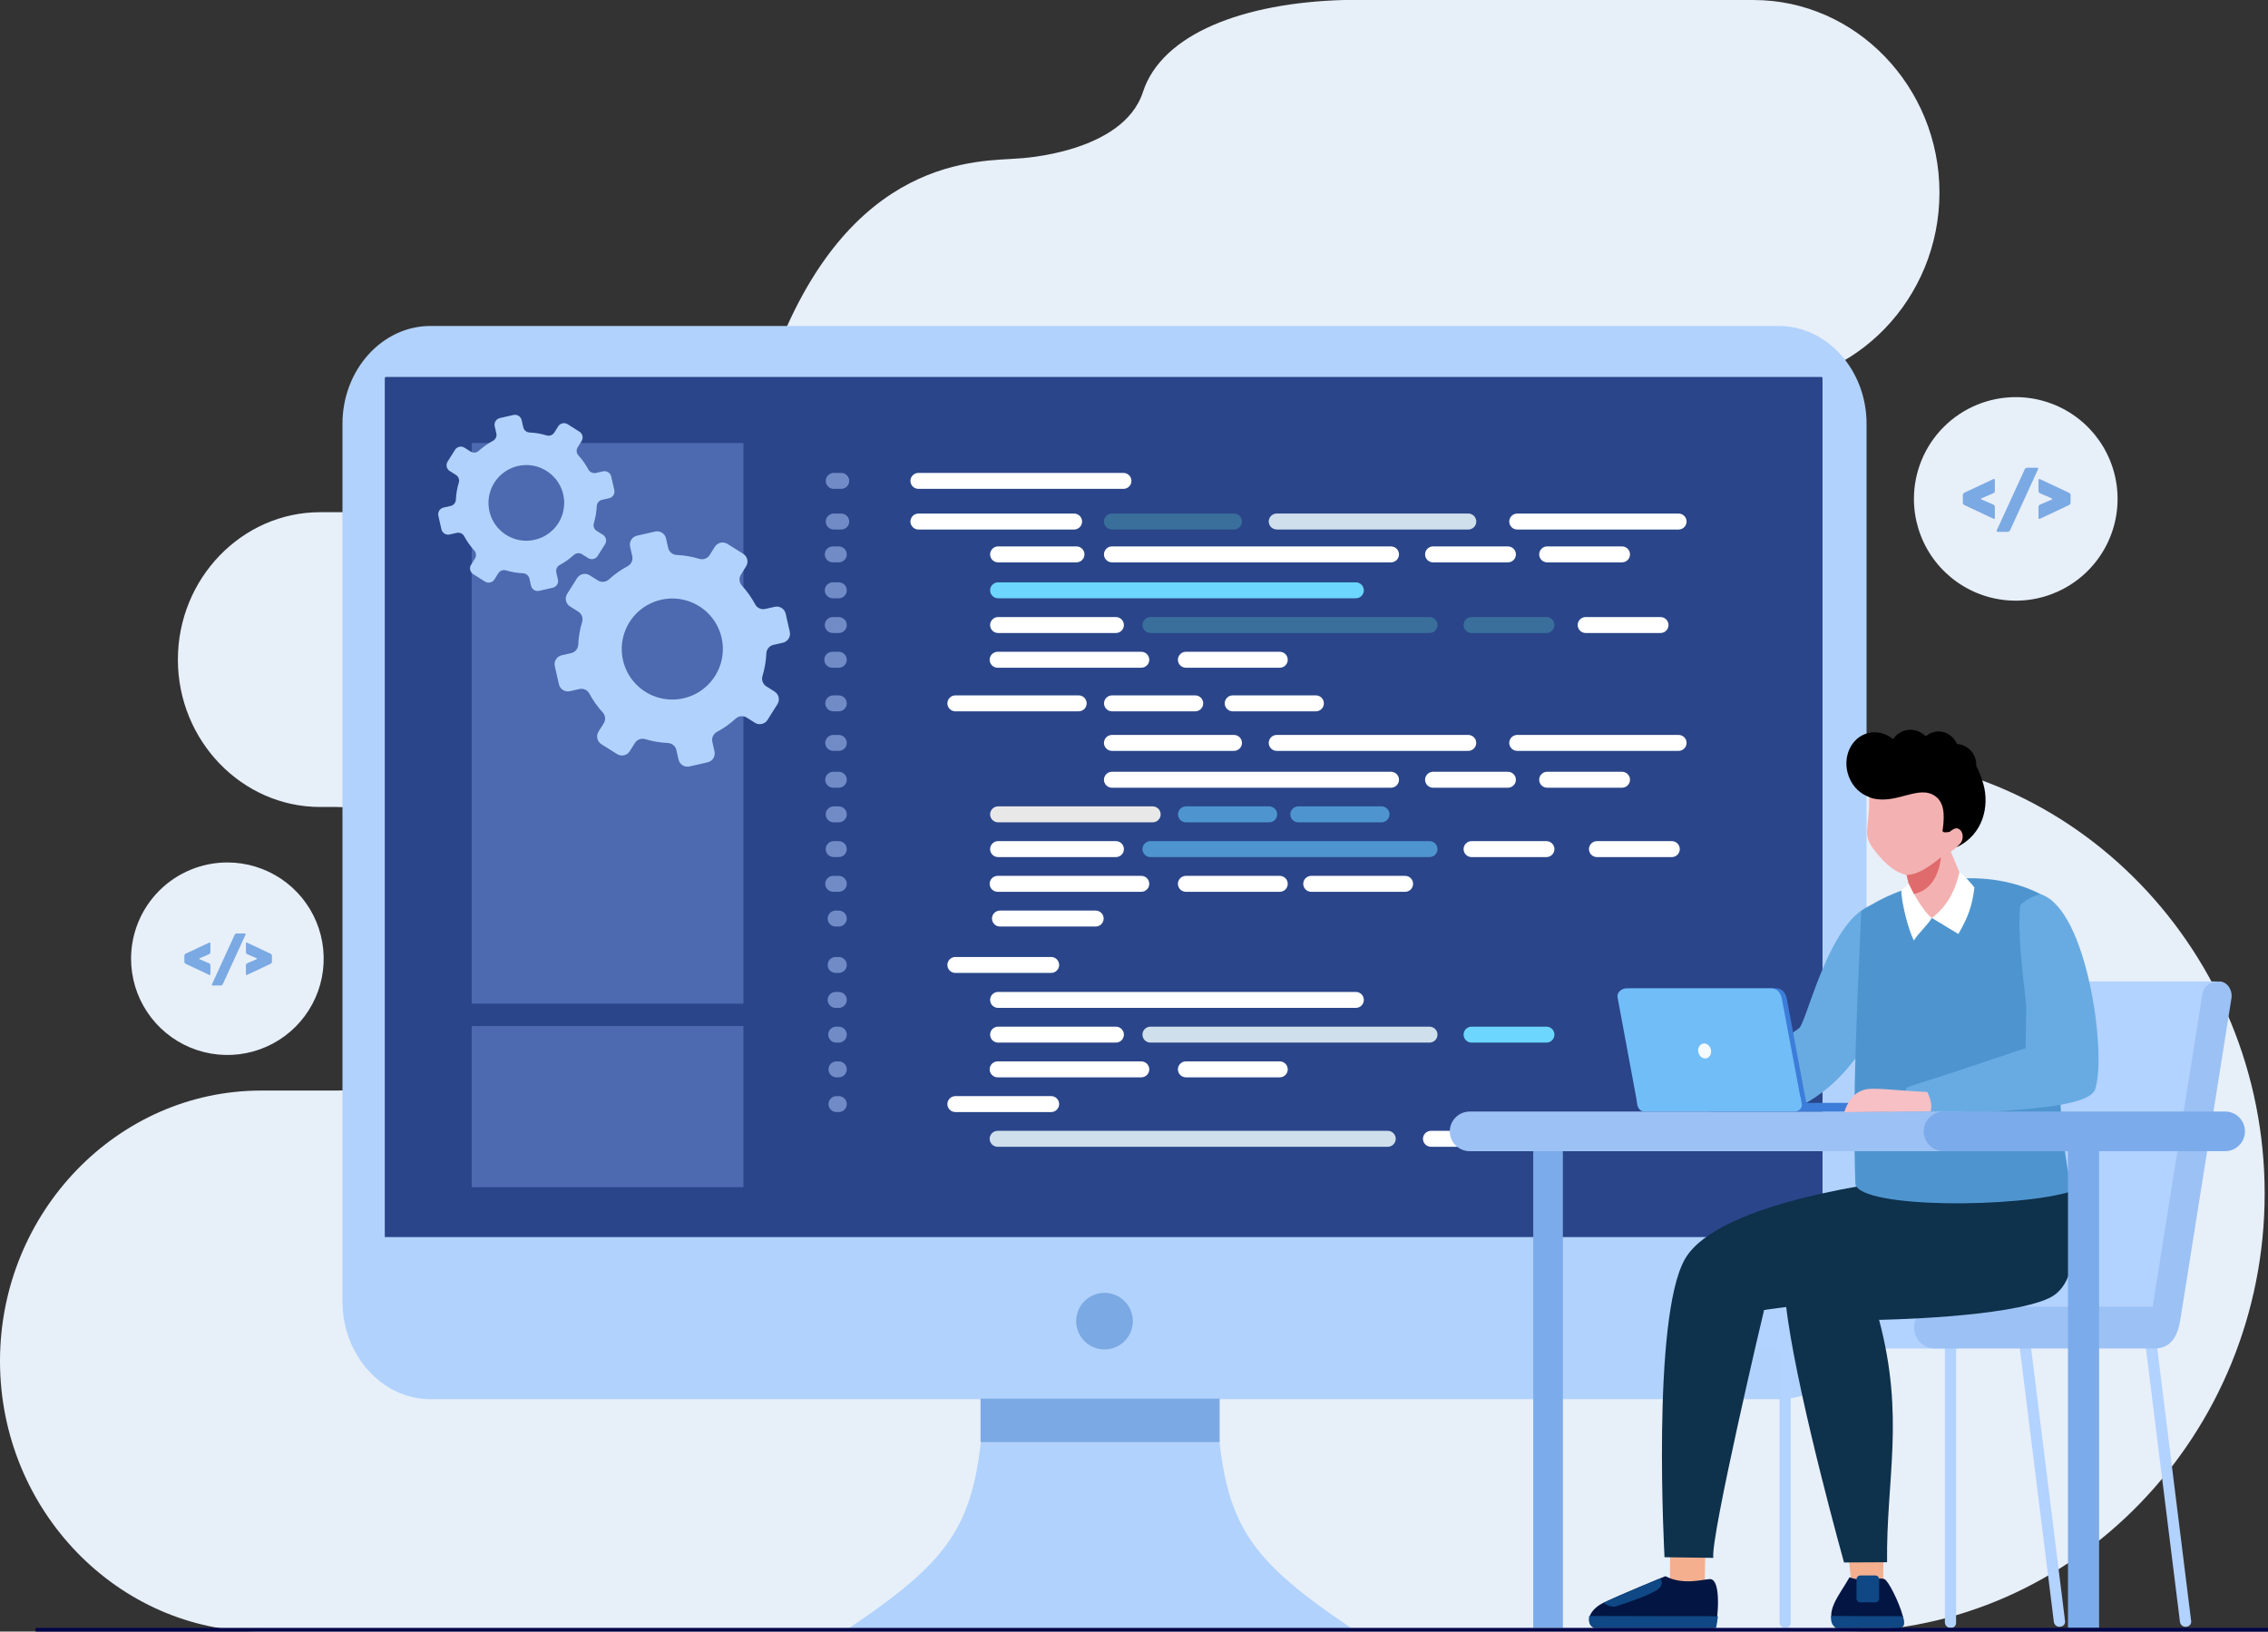 <svg width="474" height="341" viewBox="0 0 474 341" fill="none" xmlns="http://www.w3.org/2000/svg">
<rect x="0" y="0" width="474" height="341" fill="#333333" stroke="none"/>
<g clip-path="url(#clip0_687_922)">
<path fill-rule="evenodd" clip-rule="evenodd" d="M70.319 227.93H54.569C24.599 227.93 0.073 253.296 0 284.328V284.602C0.073 315.634 24.599 341.002 54.569 341.002H384.94C433.542 341.002 473.303 299.804 473.303 249.454C473.303 199.103 433.542 157.908 384.94 157.908C364.391 157.908 347.579 140.489 347.579 119.198C347.579 97.908 345.939 80.491 366.49 80.491C387.854 80.491 405.337 62.382 405.337 40.247C405.337 18.115 387.854 0.003 366.49 0.003H280.78C259.924 0.593 242.838 7.026 238.863 19.24C234.692 32.07 213.019 33.104 213.019 33.104C204.986 33.819 177.232 31.918 161.287 76.117C151.98 104.741 80.567 107.049 80.567 107.049H66.916C50.559 107.049 37.177 120.913 37.177 137.857C37.177 154.8 50.557 168.661 66.916 168.661H70.321C86.051 168.661 98.922 181.998 98.922 198.295C98.922 214.591 86.049 227.93 70.319 227.93Z" fill="#E7EFF9"/>
<path fill-rule="evenodd" clip-rule="evenodd" d="M205.871 289.259C204.582 317.222 201.171 324.295 177.526 340.232H282.338C258.695 324.302 255.282 317.223 253.993 289.259L229.933 286.987L205.871 289.259Z" fill="#B1D2FC"/>
<path fill-rule="evenodd" clip-rule="evenodd" d="M89.94 68.13H371.734C381.835 68.13 390.101 77.326 390.101 88.565V269.389V271.99C390.101 283.23 381.835 292.425 371.734 292.425H89.94C79.838 292.425 71.574 283.23 71.574 271.99V88.565C71.574 77.326 79.838 68.13 89.94 68.13Z" fill="#B1D2FC"/>
<path d="M80.65 78.788H380.67C380.733 78.792 380.792 78.82 380.834 78.866C380.876 78.913 380.898 78.974 380.896 79.037V258.555H80.42V79.037C80.417 78.974 80.439 78.913 80.481 78.866C80.524 78.82 80.582 78.792 80.645 78.788" fill="#2A4589"/>
<path d="M155.373 214.443H98.576V248.132H155.373V214.443Z" fill="#4D69AF"/>
<path fill-rule="evenodd" clip-rule="evenodd" d="M230.837 270.206C232.007 270.206 233.151 270.553 234.124 271.203C235.097 271.852 235.856 272.776 236.304 273.857C236.752 274.938 236.869 276.127 236.64 277.274C236.412 278.421 235.848 279.475 235.021 280.302C234.193 281.13 233.139 281.693 231.991 281.921C230.843 282.149 229.653 282.032 228.572 281.585C227.491 281.137 226.566 280.379 225.916 279.406C225.266 278.434 224.919 277.29 224.919 276.12C224.919 275.343 225.072 274.574 225.369 273.857C225.666 273.139 226.102 272.487 226.652 271.938C227.201 271.388 227.854 270.953 228.572 270.656C229.29 270.358 230.059 270.206 230.837 270.206Z" fill="#7BA9E3"/>
<path d="M254.79 292.42H205.038V301.281H254.79V292.42Z" fill="#7BA9E3"/>
<path d="M254.79 292.42H205.038V301.281H254.79V292.42Z" stroke="#7BA9E3" stroke-width="0.22" stroke-miterlimit="22.93"/>
<path fill-rule="evenodd" clip-rule="evenodd" d="M208.497 239.679H290.036C290.478 239.678 290.902 239.502 291.214 239.189C291.527 238.877 291.703 238.453 291.705 238.012C291.703 237.57 291.527 237.146 291.214 236.834C290.902 236.521 290.478 236.345 290.036 236.344H208.497C208.055 236.345 207.632 236.522 207.32 236.834C207.007 237.147 206.831 237.57 206.831 238.012C206.831 238.453 207.007 238.877 207.32 239.189C207.632 239.502 208.055 239.678 208.497 239.679Z" fill="#CFDFEC"/>
<path fill-rule="evenodd" clip-rule="evenodd" d="M299.062 239.679H319.078C319.52 239.678 319.944 239.502 320.256 239.189C320.569 238.877 320.745 238.453 320.747 238.012C320.745 237.57 320.569 237.146 320.256 236.834C319.944 236.521 319.52 236.345 319.078 236.344H299.062C298.62 236.345 298.196 236.521 297.883 236.834C297.571 237.146 297.395 237.57 297.393 238.012C297.395 238.453 297.571 238.877 297.883 239.189C298.196 239.502 298.62 239.678 299.062 239.679Z" fill="white"/>
<path fill-rule="evenodd" clip-rule="evenodd" d="M199.665 232.423H219.688C220.13 232.421 220.553 232.245 220.866 231.932C221.178 231.62 221.354 231.197 221.355 230.755C221.354 230.313 221.178 229.89 220.866 229.577C220.553 229.265 220.13 229.089 219.688 229.087H199.665C199.223 229.089 198.8 229.265 198.487 229.577C198.175 229.89 197.999 230.313 197.998 230.755C197.999 231.197 198.175 231.62 198.487 231.932C198.8 232.245 199.223 232.421 199.665 232.423Z" fill="white"/>
<path fill-rule="evenodd" clip-rule="evenodd" d="M208.497 225.164H238.523C238.965 225.163 239.388 224.987 239.701 224.674C240.014 224.362 240.19 223.938 240.191 223.497C240.19 223.055 240.014 222.632 239.701 222.319C239.388 222.007 238.965 221.832 238.523 221.831H208.497C208.056 221.832 207.632 222.007 207.32 222.32C207.007 222.632 206.831 223.055 206.831 223.497C206.831 223.938 207.007 224.362 207.32 224.674C207.632 224.987 208.055 225.163 208.497 225.164Z" fill="white"/>
<path fill-rule="evenodd" clip-rule="evenodd" d="M208.594 217.907H233.222C233.664 217.906 234.088 217.73 234.401 217.418C234.713 217.105 234.889 216.682 234.891 216.24C234.889 215.798 234.713 215.375 234.401 215.062C234.088 214.75 233.664 214.574 233.222 214.572H208.594C208.152 214.574 207.729 214.75 207.416 215.062C207.104 215.375 206.928 215.798 206.927 216.24C206.928 216.682 207.104 217.105 207.416 217.417C207.729 217.73 208.152 217.906 208.594 217.907Z" fill="white"/>
<path fill-rule="evenodd" clip-rule="evenodd" d="M208.594 210.651H283.369C283.811 210.649 284.235 210.473 284.547 210.161C284.86 209.848 285.036 209.425 285.037 208.983C285.036 208.541 284.86 208.118 284.547 207.805C284.235 207.493 283.811 207.317 283.369 207.316H208.594C208.152 207.317 207.729 207.493 207.416 207.806C207.104 208.118 206.928 208.541 206.927 208.983C206.928 209.425 207.104 209.848 207.416 210.161C207.729 210.473 208.152 210.649 208.594 210.651Z" fill="white"/>
<path fill-rule="evenodd" clip-rule="evenodd" d="M247.843 225.164H267.466C267.908 225.163 268.332 224.987 268.645 224.675C268.958 224.362 269.134 223.939 269.135 223.497C269.133 223.055 268.957 222.632 268.644 222.319C268.332 222.007 267.908 221.832 267.466 221.831H247.843C247.401 221.832 246.978 222.007 246.665 222.319C246.352 222.632 246.176 223.055 246.175 223.497C246.176 223.938 246.352 224.362 246.665 224.674C246.978 224.987 247.401 225.163 247.843 225.164Z" fill="white"/>
<path fill-rule="evenodd" clip-rule="evenodd" d="M240.435 217.907H298.763C299.205 217.906 299.629 217.73 299.941 217.417C300.253 217.105 300.429 216.682 300.43 216.24C300.429 215.798 300.253 215.375 299.941 215.062C299.629 214.75 299.205 214.574 298.763 214.572H240.435C239.993 214.574 239.57 214.75 239.257 215.062C238.944 215.375 238.768 215.798 238.767 216.24C238.768 216.682 238.944 217.105 239.257 217.418C239.57 217.73 239.993 217.906 240.435 217.907Z" fill="#CFDFEC"/>
<path fill-rule="evenodd" clip-rule="evenodd" d="M307.55 217.907H323.2C323.642 217.906 324.066 217.73 324.378 217.418C324.691 217.105 324.867 216.682 324.868 216.24C324.867 215.798 324.691 215.375 324.378 215.062C324.066 214.75 323.642 214.574 323.2 214.572H307.55C307.108 214.574 306.684 214.75 306.371 215.062C306.059 215.375 305.883 215.798 305.881 216.24C305.883 216.682 306.059 217.105 306.371 217.418C306.684 217.73 307.108 217.906 307.55 217.907Z" fill="#6CD6FF"/>
<path fill-rule="evenodd" clip-rule="evenodd" d="M199.665 203.343H219.688C220.13 203.342 220.553 203.167 220.866 202.854C221.178 202.542 221.354 202.119 221.355 201.677C221.354 201.236 221.178 200.812 220.866 200.5C220.553 200.187 220.13 200.011 219.688 200.01H199.665C199.223 200.011 198.8 200.187 198.487 200.5C198.175 200.812 197.999 201.236 197.998 201.677C197.999 202.119 198.175 202.542 198.487 202.854C198.8 203.167 199.223 203.342 199.665 203.343Z" fill="white"/>
<path fill-rule="evenodd" clip-rule="evenodd" d="M208.497 139.558H238.523C238.965 139.557 239.388 139.381 239.701 139.068C240.014 138.756 240.19 138.333 240.191 137.891C240.19 137.449 240.014 137.025 239.701 136.713C239.388 136.401 238.965 136.224 238.523 136.223H208.497C208.055 136.224 207.632 136.401 207.32 136.713C207.007 137.026 206.831 137.449 206.831 137.891C206.831 138.332 207.007 138.756 207.32 139.068C207.632 139.381 208.055 139.557 208.497 139.558Z" fill="white"/>
<path fill-rule="evenodd" clip-rule="evenodd" d="M208.594 132.3H233.222C233.664 132.299 234.088 132.123 234.4 131.811C234.713 131.499 234.889 131.076 234.891 130.634C234.889 130.192 234.713 129.769 234.401 129.456C234.088 129.144 233.664 128.968 233.222 128.966H208.594C208.152 128.968 207.729 129.144 207.416 129.456C207.104 129.769 206.928 130.192 206.927 130.634C206.928 131.076 207.104 131.499 207.416 131.811C207.729 132.123 208.152 132.299 208.594 132.3Z" fill="white"/>
<path fill-rule="evenodd" clip-rule="evenodd" d="M208.594 125.043H283.369C283.811 125.042 284.235 124.866 284.547 124.553C284.86 124.241 285.036 123.817 285.037 123.376C285.036 122.934 284.86 122.511 284.547 122.199C284.235 121.886 283.811 121.711 283.369 121.71H208.594C208.152 121.711 207.729 121.886 207.416 122.199C207.104 122.511 206.928 122.934 206.927 123.376C206.928 123.817 207.104 124.241 207.416 124.553C207.729 124.866 208.152 125.042 208.594 125.043Z" fill="#6CD6FF"/>
<path fill-rule="evenodd" clip-rule="evenodd" d="M247.843 139.558H267.466C267.908 139.557 268.332 139.381 268.645 139.068C268.957 138.756 269.133 138.333 269.135 137.891C269.133 137.449 268.957 137.025 268.645 136.713C268.332 136.401 267.908 136.224 267.466 136.223H247.843C247.401 136.224 246.978 136.401 246.665 136.713C246.352 137.025 246.176 137.449 246.175 137.891C246.176 138.333 246.352 138.756 246.665 139.068C246.978 139.381 247.401 139.557 247.843 139.558Z" fill="white"/>
<path fill-rule="evenodd" clip-rule="evenodd" d="M240.435 132.3H298.763C299.205 132.299 299.629 132.123 299.941 131.811C300.253 131.499 300.429 131.076 300.43 130.634C300.429 130.192 300.253 129.769 299.941 129.456C299.629 129.144 299.205 128.968 298.763 128.966H240.435C239.993 128.968 239.57 129.144 239.257 129.456C238.944 129.769 238.768 130.192 238.767 130.634C238.768 131.076 238.944 131.499 239.257 131.811C239.57 132.123 239.993 132.299 240.435 132.3Z" fill="#3A6F9C"/>
<path fill-rule="evenodd" clip-rule="evenodd" d="M307.55 132.3H323.2C323.642 132.299 324.066 132.123 324.378 131.811C324.691 131.499 324.867 131.076 324.868 130.634C324.867 130.192 324.691 129.769 324.378 129.456C324.066 129.144 323.642 128.968 323.2 128.966H307.55C307.108 128.968 306.684 129.144 306.371 129.456C306.059 129.769 305.883 130.192 305.881 130.634C305.883 131.076 306.059 131.499 306.372 131.811C306.684 132.123 307.108 132.299 307.55 132.3Z" fill="#3A6F9C"/>
<path fill-rule="evenodd" clip-rule="evenodd" d="M331.393 132.3H347.043C347.485 132.299 347.909 132.123 348.221 131.811C348.534 131.499 348.71 131.076 348.712 130.634C348.71 130.192 348.534 129.769 348.222 129.456C347.909 129.144 347.485 128.968 347.043 128.966H331.393C330.951 128.968 330.527 129.144 330.215 129.456C329.902 129.769 329.726 130.192 329.725 130.634C329.726 131.076 329.902 131.499 330.215 131.811C330.528 132.123 330.951 132.299 331.393 132.3Z" fill="white"/>
<path fill-rule="evenodd" clip-rule="evenodd" d="M208.986 193.646H228.993C229.435 193.645 229.859 193.47 230.172 193.157C230.484 192.845 230.661 192.422 230.662 191.98C230.661 191.538 230.484 191.115 230.172 190.803C229.859 190.49 229.436 190.314 228.993 190.313H208.986C208.543 190.314 208.12 190.49 207.807 190.803C207.495 191.115 207.318 191.538 207.317 191.98C207.318 192.422 207.495 192.845 207.807 193.157C208.12 193.47 208.544 193.645 208.986 193.646Z" fill="white"/>
<path fill-rule="evenodd" clip-rule="evenodd" d="M208.497 186.39H238.523C238.965 186.388 239.388 186.212 239.701 185.9C240.014 185.587 240.19 185.164 240.191 184.722C240.19 184.28 240.014 183.857 239.701 183.545C239.388 183.233 238.965 183.057 238.523 183.056H208.497C208.056 183.057 207.632 183.233 207.32 183.545C207.007 183.857 206.831 184.28 206.831 184.722C206.831 185.164 207.007 185.587 207.32 185.899C207.632 186.212 208.055 186.388 208.497 186.39Z" fill="white"/>
<path fill-rule="evenodd" clip-rule="evenodd" d="M208.594 179.133H233.222C233.664 179.131 234.088 178.955 234.401 178.643C234.713 178.33 234.889 177.907 234.891 177.465C234.889 177.023 234.713 176.6 234.401 176.288C234.088 175.975 233.664 175.799 233.222 175.798H208.594C208.152 175.799 207.729 175.975 207.416 176.288C207.104 176.6 206.928 177.023 206.927 177.465C206.928 177.907 207.104 178.33 207.416 178.643C207.729 178.955 208.152 179.131 208.594 179.133Z" fill="white"/>
<path fill-rule="evenodd" clip-rule="evenodd" d="M208.594 171.869H240.905C241.347 171.868 241.771 171.692 242.083 171.379C242.396 171.067 242.572 170.644 242.573 170.202C242.572 169.76 242.396 169.336 242.083 169.024C241.771 168.712 241.347 168.535 240.905 168.534H208.594C208.152 168.535 207.729 168.712 207.416 169.024C207.104 169.337 206.928 169.76 206.927 170.202C206.928 170.643 207.104 171.067 207.416 171.379C207.729 171.692 208.152 171.868 208.594 171.869Z" fill="#E8E8E8"/>
<path fill-rule="evenodd" clip-rule="evenodd" d="M247.843 186.39H267.466C267.908 186.388 268.332 186.212 268.645 185.9C268.957 185.587 269.133 185.164 269.135 184.722C269.133 184.28 268.957 183.857 268.644 183.545C268.332 183.233 267.908 183.057 267.466 183.056H247.843C247.401 183.057 246.978 183.233 246.665 183.545C246.352 183.857 246.176 184.28 246.175 184.722C246.176 185.164 246.352 185.587 246.665 185.9C246.978 186.212 247.401 186.388 247.843 186.39Z" fill="white"/>
<path fill-rule="evenodd" clip-rule="evenodd" d="M240.435 179.133H298.763C299.205 179.131 299.629 178.955 299.941 178.643C300.253 178.33 300.429 177.907 300.43 177.465C300.429 177.023 300.253 176.6 299.941 176.288C299.629 175.975 299.205 175.799 298.763 175.798H240.435C239.993 175.799 239.57 175.975 239.257 176.288C238.944 176.6 238.768 177.023 238.767 177.465C238.768 177.907 238.944 178.33 239.257 178.643C239.57 178.955 239.993 179.131 240.435 179.133Z" fill="#4E95CF"/>
<path fill-rule="evenodd" clip-rule="evenodd" d="M307.55 179.133H323.2C323.642 179.131 324.066 178.955 324.378 178.643C324.691 178.33 324.867 177.907 324.868 177.465C324.867 177.023 324.691 176.6 324.378 176.288C324.066 175.975 323.642 175.799 323.2 175.798H307.55C307.108 175.799 306.684 175.975 306.371 176.288C306.059 176.6 305.883 177.023 305.881 177.465C305.883 177.907 306.059 178.33 306.371 178.643C306.684 178.955 307.108 179.131 307.55 179.133Z" fill="white"/>
<path fill-rule="evenodd" clip-rule="evenodd" d="M232.388 117.534H290.716C291.158 117.533 291.582 117.357 291.894 117.045C292.207 116.733 292.383 116.31 292.384 115.868C292.383 115.426 292.207 115.003 291.894 114.69C291.582 114.378 291.158 114.202 290.716 114.201H232.388C231.946 114.202 231.523 114.378 231.21 114.691C230.898 115.003 230.722 115.426 230.721 115.868C230.722 116.31 230.898 116.733 231.21 117.045C231.523 117.357 231.946 117.533 232.388 117.534Z" fill="white"/>
<path fill-rule="evenodd" clip-rule="evenodd" d="M299.504 117.534H315.149C315.591 117.533 316.015 117.357 316.327 117.045C316.639 116.733 316.815 116.31 316.816 115.868C316.815 115.426 316.639 115.003 316.327 114.691C316.015 114.378 315.591 114.202 315.149 114.201H299.499C299.057 114.202 298.633 114.378 298.321 114.69C298.008 115.003 297.832 115.426 297.831 115.868C297.832 116.31 298.008 116.733 298.321 117.045C298.634 117.357 299.057 117.533 299.499 117.534" fill="white"/>
<path fill-rule="evenodd" clip-rule="evenodd" d="M323.348 117.534H338.998C339.44 117.533 339.863 117.357 340.175 117.045C340.488 116.733 340.664 116.31 340.665 115.868C340.664 115.426 340.488 115.003 340.175 114.691C339.863 114.378 339.44 114.202 338.998 114.201H323.348C322.905 114.202 322.482 114.378 322.169 114.69C321.857 115.003 321.68 115.426 321.679 115.868C321.68 116.31 321.857 116.733 322.169 117.045C322.482 117.357 322.906 117.533 323.348 117.534Z" fill="white"/>
<path fill-rule="evenodd" clip-rule="evenodd" d="M232.388 110.67H257.9C258.342 110.669 258.765 110.493 259.077 110.18C259.39 109.868 259.566 109.445 259.566 109.003C259.566 108.561 259.39 108.138 259.077 107.825C258.765 107.513 258.342 107.337 257.9 107.335H232.388C231.946 107.337 231.523 107.513 231.21 107.825C230.898 108.138 230.722 108.561 230.721 109.003C230.722 109.445 230.898 109.868 231.21 110.18C231.523 110.493 231.946 110.669 232.388 110.67Z" fill="#3A6F9C"/>
<path fill-rule="evenodd" clip-rule="evenodd" d="M266.825 110.67H306.858C307.078 110.671 307.297 110.628 307.5 110.544C307.704 110.461 307.889 110.337 308.045 110.182C308.201 110.026 308.325 109.841 308.409 109.638C308.494 109.434 308.537 109.216 308.537 108.996C308.535 108.554 308.359 108.131 308.046 107.818C307.734 107.506 307.31 107.33 306.868 107.328H266.825C266.383 107.33 265.96 107.506 265.648 107.819C265.335 108.131 265.159 108.554 265.159 108.996C265.159 109.438 265.335 109.861 265.648 110.174C265.96 110.486 266.383 110.662 266.825 110.664" fill="#CFDFEC"/>
<path fill-rule="evenodd" clip-rule="evenodd" d="M317.091 110.67H350.819C351.261 110.669 351.685 110.493 351.998 110.181C352.31 109.868 352.486 109.445 352.488 109.003C352.486 108.561 352.31 108.138 351.998 107.825C351.685 107.513 351.261 107.337 350.819 107.335H317.091C316.649 107.337 316.225 107.513 315.912 107.825C315.6 108.138 315.424 108.561 315.422 109.003C315.424 109.445 315.6 109.868 315.912 110.181C316.225 110.493 316.649 110.669 317.091 110.67Z" fill="white"/>
<path fill-rule="evenodd" clip-rule="evenodd" d="M232.388 164.635H290.716C291.158 164.633 291.582 164.457 291.894 164.145C292.207 163.832 292.383 163.409 292.384 162.967C292.383 162.525 292.207 162.102 291.894 161.789C291.582 161.477 291.158 161.301 290.716 161.299H232.388C231.946 161.301 231.523 161.477 231.21 161.79C230.898 162.102 230.722 162.525 230.721 162.967C230.722 163.409 230.898 163.832 231.21 164.145C231.523 164.457 231.946 164.633 232.388 164.635Z" fill="white"/>
<path fill-rule="evenodd" clip-rule="evenodd" d="M299.504 164.635H315.149C315.591 164.633 316.015 164.457 316.327 164.145C316.639 163.832 316.815 163.409 316.816 162.967C316.815 162.525 316.639 162.102 316.327 161.79C316.015 161.477 315.591 161.301 315.149 161.299H299.499C299.057 161.301 298.633 161.477 298.321 161.789C298.008 162.102 297.832 162.525 297.831 162.967C297.832 163.409 298.008 163.832 298.321 164.145C298.633 164.457 299.057 164.633 299.499 164.635" fill="white"/>
<path fill-rule="evenodd" clip-rule="evenodd" d="M323.348 164.635H338.998C339.44 164.633 339.863 164.457 340.175 164.145C340.488 163.832 340.664 163.409 340.665 162.967C340.664 162.525 340.488 162.102 340.175 161.79C339.863 161.477 339.44 161.301 338.998 161.299H323.348C322.905 161.301 322.482 161.477 322.169 161.789C321.857 162.102 321.68 162.525 321.679 162.967C321.68 163.409 321.857 163.832 322.169 164.145C322.482 164.457 322.905 164.633 323.348 164.635Z" fill="white"/>
<path fill-rule="evenodd" clip-rule="evenodd" d="M232.388 156.936H257.9C258.341 156.935 258.765 156.759 259.077 156.447C259.39 156.135 259.566 155.711 259.566 155.27C259.566 154.828 259.39 154.405 259.077 154.092C258.765 153.78 258.342 153.604 257.9 153.602H232.388C231.946 153.604 231.523 153.78 231.21 154.092C230.898 154.405 230.722 154.828 230.721 155.27C230.722 155.711 230.898 156.135 231.21 156.447C231.523 156.759 231.946 156.935 232.388 156.936Z" fill="white"/>
<path fill-rule="evenodd" clip-rule="evenodd" d="M266.825 156.936H306.858C307.3 156.935 307.724 156.759 308.036 156.447C308.349 156.135 308.525 155.711 308.526 155.27C308.525 154.828 308.349 154.405 308.036 154.092C307.724 153.78 307.3 153.604 306.858 153.602H266.825C266.383 153.604 265.96 153.78 265.648 154.092C265.335 154.405 265.159 154.828 265.159 155.27C265.159 155.711 265.335 156.135 265.648 156.447C265.96 156.759 266.384 156.935 266.825 156.936Z" fill="white"/>
<path fill-rule="evenodd" clip-rule="evenodd" d="M317.091 156.936H350.819C351.261 156.935 351.685 156.759 351.998 156.447C352.31 156.135 352.486 155.711 352.488 155.27C352.486 154.828 352.31 154.405 351.998 154.092C351.685 153.78 351.261 153.604 350.819 153.602H317.091C316.649 153.604 316.225 153.78 315.912 154.092C315.6 154.405 315.424 154.828 315.422 155.27C315.424 155.711 315.6 156.135 315.913 156.447C316.225 156.759 316.649 156.935 317.091 156.936Z" fill="white"/>
<path d="M155.373 92.586H98.576V209.768H155.373V92.586Z" fill="#4D69AF"/>
<path fill-rule="evenodd" clip-rule="evenodd" d="M247.864 171.869H265.257C265.699 171.868 266.122 171.692 266.435 171.379C266.747 171.067 266.923 170.643 266.924 170.202C266.923 169.76 266.747 169.337 266.435 169.024C266.122 168.712 265.699 168.535 265.257 168.534H247.864C247.422 168.535 246.998 168.712 246.686 169.024C246.374 169.337 246.198 169.76 246.197 170.202C246.198 170.643 246.374 171.067 246.686 171.379C246.998 171.692 247.422 171.868 247.864 171.869Z" fill="#4E95CF"/>
<path fill-rule="evenodd" clip-rule="evenodd" d="M271.339 171.869H288.731C289.173 171.868 289.596 171.692 289.909 171.379C290.221 171.067 290.398 170.644 290.399 170.202C290.398 169.76 290.221 169.336 289.909 169.024C289.596 168.712 289.173 168.535 288.731 168.534H271.339C270.897 168.535 270.473 168.712 270.161 169.024C269.848 169.336 269.672 169.76 269.671 170.202C269.672 170.644 269.848 171.067 270.161 171.379C270.473 171.692 270.897 171.868 271.339 171.869Z" fill="#4E95CF"/>
<path fill-rule="evenodd" clip-rule="evenodd" d="M199.665 148.669H225.438C225.88 148.668 226.303 148.492 226.616 148.18C226.929 147.868 227.105 147.445 227.106 147.003C227.105 146.561 226.929 146.138 226.616 145.825C226.303 145.513 225.88 145.337 225.438 145.335H199.665C199.223 145.337 198.8 145.513 198.487 145.825C198.175 146.138 197.999 146.561 197.998 147.003C197.999 147.445 198.175 147.868 198.487 148.18C198.8 148.492 199.223 148.668 199.665 148.669Z" fill="white"/>
<path fill-rule="evenodd" clip-rule="evenodd" d="M232.405 148.669H249.797C250.239 148.668 250.662 148.492 250.975 148.18C251.287 147.868 251.464 147.445 251.465 147.003C251.464 146.561 251.288 146.138 250.975 145.825C250.662 145.513 250.239 145.337 249.797 145.335H232.405C231.963 145.337 231.539 145.513 231.227 145.825C230.914 146.138 230.738 146.561 230.737 147.003C230.738 147.445 230.914 147.868 231.227 148.18C231.539 148.492 231.963 148.668 232.405 148.669Z" fill="white"/>
<path fill-rule="evenodd" clip-rule="evenodd" d="M257.627 148.669H275.018C275.46 148.668 275.884 148.492 276.196 148.18C276.509 147.868 276.685 147.445 276.687 147.003C276.685 146.561 276.509 146.138 276.197 145.825C275.884 145.513 275.46 145.337 275.018 145.335H257.627C257.185 145.337 256.761 145.513 256.448 145.825C256.136 146.138 255.96 146.561 255.958 147.003C255.96 147.445 256.136 147.868 256.449 148.18C256.761 148.492 257.185 148.668 257.627 148.669Z" fill="white"/>
<path fill-rule="evenodd" clip-rule="evenodd" d="M208.594 117.534H224.98C225.422 117.533 225.846 117.357 226.158 117.045C226.471 116.733 226.647 116.31 226.648 115.868C226.647 115.426 226.471 115.003 226.158 114.69C225.846 114.378 225.422 114.202 224.98 114.201H208.594C208.152 114.202 207.729 114.378 207.416 114.691C207.104 115.003 206.928 115.426 206.927 115.868C206.928 116.31 207.104 116.733 207.416 117.045C207.729 117.357 208.152 117.533 208.594 117.534Z" fill="white"/>
<path fill-rule="evenodd" clip-rule="evenodd" d="M191.943 110.67H224.483C224.925 110.669 225.349 110.493 225.662 110.181C225.974 109.868 226.15 109.445 226.152 109.003C226.15 108.561 225.974 108.138 225.662 107.825C225.349 107.513 224.925 107.337 224.483 107.335H191.943C191.501 107.337 191.078 107.513 190.765 107.825C190.452 108.138 190.276 108.561 190.275 109.003C190.276 109.445 190.452 109.868 190.765 110.181C191.078 110.493 191.501 110.669 191.943 110.67Z" fill="white"/>
<path fill-rule="evenodd" clip-rule="evenodd" d="M191.943 102.175H234.797C235.24 102.174 235.663 101.997 235.976 101.685C236.288 101.373 236.465 100.949 236.466 100.507C236.465 100.066 236.288 99.642 235.976 99.33C235.663 99.017 235.24 98.841 234.797 98.84H191.943C191.501 98.841 191.078 99.017 190.765 99.33C190.452 99.642 190.276 100.066 190.275 100.507C190.276 100.949 190.452 101.373 190.765 101.685C191.078 101.997 191.501 102.174 191.943 102.175Z" fill="white"/>
<path fill-rule="evenodd" clip-rule="evenodd" d="M174.247 102.175H175.815C176.257 102.174 176.68 101.997 176.993 101.685C177.305 101.372 177.481 100.949 177.482 100.507C177.481 100.066 177.305 99.642 176.993 99.33C176.68 99.017 176.257 98.841 175.815 98.84H174.247C173.804 98.841 173.381 99.017 173.068 99.33C172.756 99.642 172.579 100.066 172.578 100.507C172.579 100.949 172.756 101.373 173.068 101.685C173.381 101.997 173.804 102.174 174.247 102.175Z" fill="#718BC6"/>
<path fill-rule="evenodd" clip-rule="evenodd" d="M174.247 110.67H175.815C176.257 110.669 176.68 110.493 176.993 110.18C177.305 109.868 177.481 109.445 177.482 109.003C177.481 108.561 177.305 108.138 176.993 107.825C176.68 107.513 176.257 107.337 175.815 107.335H174.247C173.804 107.337 173.381 107.513 173.068 107.825C172.756 108.138 172.579 108.561 172.578 109.003C172.579 109.445 172.756 109.868 173.068 110.181C173.381 110.493 173.804 110.669 174.247 110.67Z" fill="#718BC6"/>
<path fill-rule="evenodd" clip-rule="evenodd" d="M173.943 139.558H175.299C175.742 139.557 176.165 139.381 176.478 139.068C176.79 138.756 176.967 138.333 176.968 137.891C176.967 137.449 176.79 137.025 176.478 136.713C176.165 136.401 175.742 136.224 175.299 136.223H173.943C173.501 136.224 173.077 136.401 172.765 136.713C172.452 137.025 172.276 137.449 172.275 137.891C172.276 138.333 172.452 138.756 172.765 139.068C173.077 139.381 173.501 139.557 173.943 139.558Z" fill="#718BC6"/>
<path fill-rule="evenodd" clip-rule="evenodd" d="M174.041 132.3H175.303C175.745 132.299 176.168 132.123 176.481 131.811C176.794 131.499 176.97 131.076 176.971 130.634C176.97 130.192 176.794 129.769 176.481 129.456C176.169 129.144 175.745 128.968 175.303 128.966H174.041C173.599 128.968 173.176 129.144 172.863 129.456C172.55 129.769 172.374 130.192 172.373 130.634C172.374 131.076 172.551 131.499 172.863 131.811C173.176 132.123 173.599 132.299 174.041 132.3Z" fill="#718BC6"/>
<path fill-rule="evenodd" clip-rule="evenodd" d="M174.041 125.043H175.303C175.745 125.042 176.169 124.866 176.481 124.553C176.794 124.241 176.97 123.817 176.971 123.376C176.97 122.934 176.794 122.511 176.481 122.199C176.168 121.886 175.745 121.711 175.303 121.71H174.041C173.599 121.711 173.176 121.886 172.863 122.199C172.551 122.511 172.374 122.934 172.373 123.376C172.374 123.817 172.55 124.241 172.863 124.553C173.176 124.866 173.599 125.042 174.041 125.043Z" fill="#718BC6"/>
<path fill-rule="evenodd" clip-rule="evenodd" d="M174.041 117.534H175.303C175.745 117.533 176.168 117.357 176.481 117.045C176.794 116.733 176.97 116.31 176.971 115.868C176.97 115.426 176.794 115.003 176.481 114.69C176.169 114.378 175.745 114.202 175.303 114.201H174.041C173.599 114.202 173.176 114.378 172.863 114.69C172.55 115.003 172.374 115.426 172.373 115.868C172.374 116.31 172.551 116.733 172.863 117.045C173.176 117.357 173.599 117.533 174.041 117.534Z" fill="#718BC6"/>
<path fill-rule="evenodd" clip-rule="evenodd" d="M174.136 164.635H175.303C175.745 164.633 176.169 164.457 176.481 164.145C176.794 163.832 176.97 163.409 176.971 162.967C176.97 162.525 176.794 162.102 176.481 161.789C176.169 161.477 175.745 161.301 175.303 161.299H174.136C173.694 161.301 173.271 161.477 172.958 161.789C172.645 162.102 172.469 162.525 172.468 162.967C172.469 163.409 172.645 163.832 172.958 164.145C173.271 164.457 173.694 164.633 174.136 164.635Z" fill="#718BC6"/>
<path fill-rule="evenodd" clip-rule="evenodd" d="M174.136 156.936H175.303C175.745 156.935 176.168 156.759 176.481 156.447C176.794 156.135 176.97 155.711 176.971 155.27C176.97 154.828 176.794 154.405 176.481 154.092C176.169 153.78 175.745 153.604 175.303 153.602H174.136C173.694 153.604 173.271 153.78 172.958 154.092C172.645 154.405 172.469 154.828 172.468 155.27C172.469 155.711 172.645 156.135 172.958 156.447C173.271 156.759 173.694 156.935 174.136 156.936Z" fill="#718BC6"/>
<path fill-rule="evenodd" clip-rule="evenodd" d="M174.145 148.669H175.303C175.745 148.668 176.168 148.492 176.481 148.18C176.794 147.868 176.97 147.445 176.971 147.003C176.97 146.561 176.794 146.138 176.481 145.825C176.169 145.513 175.745 145.337 175.303 145.335H174.145C173.703 145.337 173.279 145.513 172.966 145.825C172.654 146.138 172.478 146.561 172.476 147.003C172.478 147.445 172.654 147.868 172.967 148.18C173.279 148.492 173.703 148.668 174.145 148.669Z" fill="#718BC6"/>
<path fill-rule="evenodd" clip-rule="evenodd" d="M174.64 193.646H175.303C175.745 193.645 176.168 193.47 176.481 193.157C176.794 192.845 176.97 192.422 176.971 191.98C176.97 191.538 176.794 191.115 176.481 190.803C176.169 190.49 175.745 190.314 175.303 190.313H174.64C174.198 190.314 173.775 190.49 173.462 190.803C173.15 191.115 172.974 191.539 172.973 191.98C172.974 192.422 173.15 192.845 173.462 193.157C173.775 193.469 174.198 193.645 174.64 193.646Z" fill="#718BC6"/>
<path fill-rule="evenodd" clip-rule="evenodd" d="M174.136 186.39H175.303C175.745 186.388 176.169 186.212 176.481 185.9C176.794 185.587 176.97 185.164 176.971 184.722C176.97 184.28 176.794 183.857 176.481 183.545C176.168 183.233 175.745 183.057 175.303 183.056H174.136C173.694 183.057 173.271 183.233 172.958 183.545C172.645 183.857 172.469 184.28 172.468 184.722C172.469 185.164 172.645 185.587 172.958 185.9C173.271 186.212 173.694 186.388 174.136 186.39Z" fill="#718BC6"/>
<path fill-rule="evenodd" clip-rule="evenodd" d="M174.236 179.133H175.303C175.745 179.131 176.169 178.955 176.481 178.643C176.794 178.33 176.97 177.907 176.971 177.465C176.97 177.023 176.794 176.6 176.481 176.288C176.169 175.975 175.745 175.799 175.303 175.798H174.236C173.794 175.799 173.371 175.975 173.059 176.288C172.746 176.6 172.57 177.023 172.57 177.465C172.57 177.907 172.746 178.33 173.059 178.643C173.371 178.955 173.794 179.131 174.236 179.133Z" fill="#718BC6"/>
<path fill-rule="evenodd" clip-rule="evenodd" d="M174.236 171.869H175.303C175.745 171.868 176.169 171.692 176.481 171.379C176.794 171.067 176.97 170.644 176.971 170.202C176.97 169.76 176.794 169.336 176.481 169.024C176.169 168.712 175.745 168.535 175.303 168.534H174.236C173.794 168.535 173.371 168.712 173.058 169.024C172.745 169.336 172.569 169.76 172.568 170.202C172.569 170.644 172.745 171.067 173.058 171.379C173.371 171.692 173.794 171.868 174.236 171.869Z" fill="#718BC6"/>
<path fill-rule="evenodd" clip-rule="evenodd" d="M174.814 232.423H175.303C175.745 232.421 176.168 232.245 176.481 231.933C176.794 231.62 176.97 231.197 176.971 230.755C176.97 230.313 176.794 229.89 176.481 229.577C176.168 229.265 175.745 229.089 175.303 229.087H174.814C174.373 229.089 173.949 229.265 173.637 229.577C173.324 229.89 173.149 230.313 173.148 230.755C173.149 231.197 173.324 231.62 173.637 231.932C173.949 232.245 174.373 232.421 174.814 232.423Z" fill="#718BC6"/>
<path fill-rule="evenodd" clip-rule="evenodd" d="M174.814 225.164H175.303C175.745 225.163 176.168 224.987 176.481 224.674C176.794 224.362 176.97 223.938 176.971 223.497C176.97 223.055 176.794 222.632 176.481 222.319C176.168 222.007 175.745 221.832 175.303 221.831H174.814C174.373 221.832 173.949 222.007 173.637 222.32C173.324 222.632 173.149 223.055 173.148 223.497C173.149 223.938 173.324 224.362 173.637 224.674C173.949 224.987 174.373 225.163 174.814 225.164Z" fill="#718BC6"/>
<path fill-rule="evenodd" clip-rule="evenodd" d="M174.755 217.907H175.304C175.747 217.906 176.17 217.73 176.483 217.418C176.795 217.105 176.972 216.682 176.973 216.24C176.972 215.798 176.795 215.375 176.483 215.062C176.17 214.75 175.747 214.574 175.304 214.572H174.755C174.313 214.574 173.889 214.75 173.577 215.062C173.264 215.375 173.088 215.798 173.087 216.24C173.088 216.682 173.264 217.105 173.577 217.418C173.889 217.73 174.313 217.906 174.755 217.907Z" fill="#718BC6"/>
<path fill-rule="evenodd" clip-rule="evenodd" d="M174.64 210.651H175.303C175.745 210.649 176.169 210.473 176.481 210.161C176.794 209.848 176.97 209.425 176.971 208.983C176.97 208.541 176.794 208.118 176.481 207.805C176.169 207.493 175.745 207.317 175.303 207.316H174.64C174.198 207.317 173.775 207.493 173.462 207.806C173.15 208.118 172.974 208.541 172.973 208.983C172.974 209.425 173.15 209.848 173.462 210.161C173.775 210.473 174.198 210.649 174.64 210.651Z" fill="#718BC6"/>
<path fill-rule="evenodd" clip-rule="evenodd" d="M174.64 203.343H175.303C175.745 203.342 176.168 203.167 176.481 202.854C176.794 202.542 176.97 202.119 176.971 201.677C176.97 201.235 176.794 200.812 176.481 200.5C176.169 200.187 175.745 200.011 175.303 200.01H174.64C174.198 200.011 173.775 200.187 173.462 200.5C173.15 200.812 172.974 201.236 172.973 201.677C172.974 202.119 173.15 202.542 173.462 202.854C173.775 203.167 174.198 203.342 174.64 203.343Z" fill="#718BC6"/>
<path fill-rule="evenodd" clip-rule="evenodd" d="M421.281 83C425.49 83 429.605 84.248 433.105 86.585C436.604 88.922 439.332 92.244 440.943 96.13C442.553 100.017 442.975 104.294 442.154 108.42C441.333 112.546 439.306 116.336 436.329 119.31C433.353 122.285 429.561 124.311 425.433 125.132C421.305 125.952 417.026 125.531 413.137 123.921C409.249 122.311 405.925 119.585 403.587 116.087C401.248 112.589 400 108.477 400 104.27C400 98.629 402.242 93.219 406.233 89.23C410.224 85.241 415.637 83 421.281 83Z" fill="#E7EFF9"/>
<path d="M416.914 100.335V102.614C416.913 102.713 416.881 102.81 416.822 102.89C416.77 102.974 416.693 103.04 416.602 103.08L414.157 104.141C414.063 104.189 414.018 104.235 414.018 104.283C414.018 104.331 414.063 104.371 414.157 104.409L416.589 105.455C416.683 105.501 416.764 105.571 416.822 105.658C416.88 105.739 416.912 105.835 416.914 105.934V108.213C416.917 108.251 416.911 108.289 416.895 108.324C416.879 108.359 416.854 108.388 416.822 108.41C416.789 108.429 416.751 108.439 416.712 108.439C416.674 108.439 416.636 108.429 416.602 108.41L410.522 105.544C410.436 105.494 410.363 105.423 410.311 105.339C410.256 105.257 410.226 105.161 410.225 105.063V103.468C410.227 103.367 410.256 103.268 410.311 103.184C410.359 103.098 410.433 103.029 410.522 102.986L416.602 100.133C416.635 100.111 416.673 100.1 416.712 100.1C416.751 100.1 416.79 100.111 416.822 100.133C416.854 100.156 416.879 100.186 416.895 100.222C416.911 100.257 416.917 100.296 416.914 100.335Z" fill="#7BA9E3"/>
<path d="M417.309 110.849L423.174 98.056C423.224 97.97 423.294 97.898 423.379 97.846C423.46 97.79 423.557 97.76 423.655 97.76H425.745C425.784 97.757 425.823 97.763 425.859 97.778C425.894 97.793 425.926 97.816 425.95 97.846C425.973 97.877 425.984 97.913 425.984 97.951C425.984 97.989 425.973 98.026 425.95 98.056L420.088 110.839C420.042 110.928 419.973 111.004 419.889 111.058C419.804 111.113 419.707 111.145 419.607 111.15H417.514C417.476 111.154 417.438 111.147 417.403 111.131C417.368 111.115 417.338 111.09 417.316 111.059C417.298 111.027 417.288 110.991 417.287 110.955C417.285 110.918 417.293 110.882 417.309 110.849Z" fill="#7BA9E3"/>
<path d="M432.74 103.478V105.073C432.738 105.172 432.707 105.268 432.649 105.349C432.592 105.433 432.517 105.503 432.429 105.554L426.348 108.42C426.315 108.439 426.277 108.449 426.238 108.449C426.199 108.449 426.162 108.439 426.128 108.42C426.096 108.399 426.071 108.369 426.055 108.334C426.039 108.299 426.033 108.261 426.037 108.223V105.944C426.039 105.845 426.07 105.749 426.128 105.668C426.184 105.584 426.26 105.515 426.348 105.465L428.778 104.42C428.864 104.382 428.905 104.339 428.905 104.293C428.905 104.247 428.864 104.199 428.778 104.151L426.348 103.09C426.258 103.05 426.181 102.984 426.128 102.9C426.07 102.82 426.038 102.724 426.037 102.624V100.345C426.033 100.307 426.04 100.268 426.056 100.232C426.072 100.197 426.096 100.166 426.128 100.143C426.161 100.121 426.199 100.11 426.238 100.11C426.277 100.11 426.316 100.121 426.348 100.143L432.429 102.997C432.519 103.042 432.595 103.11 432.65 103.195C432.704 103.279 432.736 103.377 432.74 103.478Z" fill="#7BA9E3"/>
<path fill-rule="evenodd" clip-rule="evenodd" d="M450.673 280.355L448.347 280.655L455.6 338.98C455.62 339.132 455.669 339.279 455.745 339.413C455.821 339.546 455.923 339.663 456.044 339.757C456.166 339.852 456.305 339.921 456.453 339.961C456.601 340.002 456.756 340.013 456.908 339.993L457.04 339.975C457.313 339.939 457.561 339.796 457.73 339.579C457.899 339.361 457.975 339.085 457.942 338.812L450.673 280.355Z" fill="#B2D2FF"/>
<path fill-rule="evenodd" clip-rule="evenodd" d="M408.81 280.267H406.466V339.06C406.467 339.37 406.591 339.667 406.81 339.887C407.03 340.106 407.327 340.23 407.638 340.231H407.772C408.047 340.23 408.311 340.12 408.505 339.925C408.7 339.731 408.809 339.467 408.81 339.192V280.267Z" fill="#B2D2FF"/>
<path fill-rule="evenodd" clip-rule="evenodd" d="M374.249 280.267H371.903V339.06C371.903 339.37 372.027 339.668 372.247 339.887C372.466 340.107 372.764 340.231 373.075 340.231H373.207C373.482 340.23 373.746 340.12 373.941 339.926C374.136 339.731 374.245 339.467 374.247 339.192L374.249 280.267Z" fill="#B2D2FF"/>
<path fill-rule="evenodd" clip-rule="evenodd" d="M424.315 280.355L421.991 280.655L429.244 338.98C429.264 339.132 429.313 339.279 429.389 339.413C429.465 339.546 429.567 339.663 429.688 339.757C429.81 339.852 429.948 339.921 430.097 339.961C430.245 340.002 430.4 340.013 430.552 339.993L430.684 339.975C430.957 339.939 431.205 339.796 431.374 339.579C431.543 339.361 431.619 339.085 431.586 338.812L424.315 280.355Z" fill="#B2D2FF"/>
<path fill-rule="evenodd" clip-rule="evenodd" d="M395.051 205.498C391.985 215.246 387.523 224.708 377.506 230.501C368.707 232.762 350.462 232.148 350.99 229.983C351.478 227.984 354.532 226.399 356.202 227.433C358.02 228.558 375.67 215.018 375.888 214.968C377.394 214.61 381.864 193.047 390.757 189.292C391.757 188.468 397.557 200.611 395.051 205.498Z" fill="#68ABE2"/>
<path fill-rule="evenodd" clip-rule="evenodd" d="M390.301 217.469C388.765 220.178 386.808 222.625 384.502 224.718C386.438 220.705 390.501 203.239 390.501 203.239L390.301 217.469Z" fill="#68ABE2"/>
<path fill-rule="evenodd" clip-rule="evenodd" d="M408.9 273.095H368.725C367.566 273.099 366.455 273.56 365.636 274.379C364.816 275.198 364.354 276.308 364.351 277.467C364.354 278.625 364.816 279.736 365.635 280.556C366.455 281.375 367.566 281.837 368.725 281.84H408.9C410.059 281.837 411.171 281.375 411.99 280.556C412.81 279.736 413.272 278.626 413.276 277.467C413.272 276.308 412.81 275.198 411.99 274.379C411.17 273.56 410.059 273.099 408.9 273.095Z" fill="#B2D2FF"/>
<path fill-rule="evenodd" clip-rule="evenodd" d="M422.417 205.126H463.332L453.04 273.257L412.128 273.295C411.967 273.296 411.806 273.283 411.648 273.257C409.962 273.257 408.836 271.418 409.1 269.755L418.913 207.673C419.175 206.008 420.731 205.126 422.417 205.126Z" fill="#B2D2FF"/>
<path fill-rule="evenodd" clip-rule="evenodd" d="M460.306 207.671L449.907 273.095H404.51C403.928 273.083 403.349 273.187 402.807 273.401C402.266 273.615 401.772 273.935 401.356 274.342C400.94 274.75 400.609 275.236 400.383 275.773C400.157 276.309 400.041 276.886 400.041 277.468C400.041 278.05 400.157 278.626 400.383 279.163C400.609 279.7 400.94 280.186 401.356 280.593C401.772 281 402.266 281.32 402.807 281.535C403.349 281.749 403.928 281.853 404.51 281.84H450.249C454.612 281.84 455.37 277.755 455.764 275.278L466.364 208.628C466.627 206.963 465.5 205.126 463.816 205.126C462.13 205.126 460.576 206.01 460.31 207.671" fill="#9CC1F4"/>
<path fill-rule="evenodd" clip-rule="evenodd" d="M349.003 332.316L349.053 323.803L356.404 324.017L356.248 332.73L349.003 332.316Z" fill="#F4AF8F"/>
<path fill-rule="evenodd" clip-rule="evenodd" d="M413.47 249.753L397.101 246.651C397.101 246.651 359.154 250.799 352.13 263.171C345.107 275.544 347.877 325.462 347.877 325.462L358.076 325.596C357.414 321.484 368.651 273.791 368.687 273.783L411.456 258.568L413.47 249.753Z" fill="#0E314C"/>
<path fill-rule="evenodd" clip-rule="evenodd" d="M413.47 249.753L407.722 252.332C402.994 252.42 382.524 255.616 379.086 256.353C367.455 258.858 368.887 264.764 368.687 273.783L377.136 272.636L411.456 258.568L413.47 249.753Z" fill="#0E314C"/>
<path fill-rule="evenodd" clip-rule="evenodd" d="M386.906 330.899L386.204 323.495L393.637 323.673L393.565 332.15L386.906 330.899Z" fill="#F4AF8F"/>
<path fill-rule="evenodd" clip-rule="evenodd" d="M386.542 329.645C384.44 333.419 381.018 337.027 383.69 340.239H397.289C397.311 340.177 397.333 340.111 397.355 340.039C397.487 339.6 398.121 339.418 397.697 337.811C396.907 334.828 394.589 330.243 393.793 330.015C392.215 329.548 389.973 330.865 386.534 329.661" fill="#031542"/>
<path fill-rule="evenodd" clip-rule="evenodd" d="M382.676 337.739C382.644 338.738 382.748 339.625 383.69 340.229H397.289C397.991 339.829 398.175 339.54 397.689 337.801L382.676 337.739Z" fill="#0F4884"/>
<path fill-rule="evenodd" clip-rule="evenodd" d="M391.943 329.278H388.791C388.583 329.281 388.385 329.365 388.238 329.512C388.091 329.659 388.007 329.857 388.003 330.065V334.115C388.007 334.323 388.091 334.521 388.238 334.668C388.385 334.815 388.583 334.899 388.791 334.902H391.943C392.151 334.899 392.35 334.815 392.497 334.668C392.644 334.521 392.728 334.323 392.731 334.115V330.065C392.728 329.857 392.644 329.659 392.497 329.512C392.35 329.365 392.151 329.281 391.943 329.278Z" fill="#0F4884"/>
<path fill-rule="evenodd" clip-rule="evenodd" d="M432.196 247.96C432.196 247.96 436.952 267.149 428.312 271.276C419.673 275.404 392.715 275.848 392.715 275.848C398.151 296.235 394.183 309.142 394.389 326.509L385.39 326.555C385.39 326.555 376.316 294.129 373.651 275.744C372.307 266.469 372.025 259.094 383.78 256.555C387.733 255.704 413.464 249.745 413.464 249.745L432.196 247.96Z" fill="#0E314C"/>
<path fill-rule="evenodd" clip-rule="evenodd" d="M428.762 188.202C435.206 202.979 426.609 218.436 433.002 248.966C421.923 252.496 389.181 252.604 387.769 247.547C387.088 228.244 388.199 209.741 388.981 190.449C399.831 182.935 417.169 180.655 428.762 188.21" fill="#4E95CF"/>
<path fill-rule="evenodd" clip-rule="evenodd" d="M399.453 227.059L423.345 219.064L423.505 209.352L426.155 205.8C426.155 205.8 431.554 214.061 431.58 214.62C431.606 215.18 429.192 223.577 429.408 223.587C429.624 223.597 415.149 228.406 413.958 228.686C412.766 228.966 399.453 227.053 399.453 227.053" fill="#68ABE2"/>
<path fill-rule="evenodd" clip-rule="evenodd" d="M426.645 186.963C436.196 190.255 440.158 219.709 438.02 227.095C437.652 232.404 415.949 231.716 400.495 233.751C398.375 232.19 396.643 230.135 398.625 227.253C408.114 223.765 424.823 220.657 424.803 220.147C423.485 210.029 421.481 196.14 422.203 189.416C422.289 188.616 425.783 186.667 426.641 186.963" fill="#68ABE2"/>
<path d="M326.634 239.921H320.439V340.229H326.634V239.921Z" fill="#7BABEA"/>
<path fill-rule="evenodd" clip-rule="evenodd" d="M307.142 232.31H410.214V240.597H307.142C306.044 240.594 304.993 240.157 304.217 239.381C303.441 238.605 303.003 237.554 303 236.457C303.003 235.36 303.44 234.309 304.216 233.533C304.992 232.757 306.044 232.32 307.142 232.316" fill="#9CC1F4"/>
<path fill-rule="evenodd" clip-rule="evenodd" d="M406.1 232.31H464.946C465.497 232.298 466.046 232.396 466.559 232.598C467.072 232.801 467.54 233.104 467.934 233.49C468.329 233.876 468.642 234.336 468.856 234.844C469.07 235.353 469.18 235.899 469.18 236.45C469.18 237.002 469.07 237.548 468.856 238.056C468.642 238.565 468.329 239.025 467.934 239.411C467.54 239.797 467.072 240.1 466.559 240.302C466.046 240.505 465.497 240.603 464.946 240.591H438.698V340.231H432.198V240.597H406.1C405.017 240.573 403.987 240.126 403.229 239.352C402.472 238.579 402.047 237.539 402.047 236.456C402.047 235.374 402.472 234.334 403.229 233.56C403.987 232.786 405.017 232.34 406.1 232.316" fill="#7BABEA"/>
<path fill-rule="evenodd" clip-rule="evenodd" d="M348.065 329.42C348.065 329.42 338.265 333.443 334.998 335.042C332.46 336.283 331.024 338.898 333.108 340.239H358.49C358.512 340.177 358.534 340.111 358.556 340.039C358.932 338.786 359.92 329.829 357.278 330.029C355.64 330.153 351.73 331.314 348.065 329.43" fill="#031542"/>
<path fill-rule="evenodd" clip-rule="evenodd" d="M332.106 337.739L332.13 338.75C332.168 339.55 332.448 339.791 333.13 340.223H358.63C358.652 340.161 358.674 340.095 358.696 340.023C358.77 339.779 358.95 338.506 359.038 337.801L332.106 337.739Z" fill="#0F4884"/>
<path fill-rule="evenodd" clip-rule="evenodd" d="M346.983 329.877C343.453 331.344 337.535 333.827 335.108 334.988C336.377 335.968 337.589 335.774 337.589 335.774C337.589 335.774 344.481 333.625 346.441 332.234C347.599 331.412 347.367 330.493 346.983 329.877Z" fill="#0F4884"/>
<path fill-rule="evenodd" clip-rule="evenodd" d="M356.562 230.501H395.031V231.402C395.03 231.642 394.934 231.872 394.764 232.041C394.595 232.21 394.365 232.305 394.125 232.306H357.468C357.228 232.305 356.998 232.21 356.829 232.041C356.659 231.872 356.563 231.642 356.562 231.402V230.501Z" fill="#3D7DDA"/>
<path fill-rule="evenodd" clip-rule="evenodd" d="M340.971 206.559H371.263C372.463 206.559 373.211 207.559 373.435 208.758L377.594 230.973H343.261L339.105 208.45C338.917 207.429 339.947 206.559 340.977 206.559" fill="#3D7DDA"/>
<path fill-rule="evenodd" clip-rule="evenodd" d="M339.933 206.559H370.225C371.425 206.559 372.173 207.559 372.397 208.758L376.266 229.298H376.318L376.566 230.805C376.702 231.622 375.886 232.312 375.059 232.312H343.679C342.849 232.312 342.293 231.626 342.169 230.805L341.985 229.567L338.061 208.452C337.861 207.431 338.903 206.561 339.933 206.561" fill="#71BDF8"/>
<path fill-rule="evenodd" clip-rule="evenodd" d="M355.892 218.118C356.614 217.946 357.366 218.494 357.568 219.344C357.77 220.193 357.35 221.021 356.628 221.195C355.906 221.368 355.156 220.819 354.954 219.969C354.752 219.12 355.17 218.292 355.892 218.118Z" fill="#F4FAFD"/>
<path fill-rule="evenodd" clip-rule="evenodd" d="M392.379 178.494C394.313 180.801 396.179 182.378 398.469 182.877L399.443 186.935C398.755 189.805 399.403 192.204 403.086 191.986C412.91 190.171 410.124 183.699 409.964 183.403L407.7 177.976C408.018 177.88 410.39 175.83 411.036 175.452C411.682 175.074 412.392 173.487 412.124 172.054C411.856 170.621 409.772 171.596 409.772 171.596C411.572 167.333 413.88 163.653 409.202 161.3C404.524 158.948 395.109 159.154 395.109 159.154L389.271 158.554C390.397 160.253 390.947 166.677 390.471 170.881C390.051 174.652 389.787 175.396 392.383 178.494" fill="#F4B1B1"/>
<path fill-rule="evenodd" clip-rule="evenodd" d="M403.746 191.852C405.326 192.851 407.704 194.205 409.284 195.204C411.302 191.742 412.2 189.302 412.638 185.484C412.056 184.684 410.238 182.662 409.51 182.32C408.858 185.06 407.586 188.966 403.746 191.852Z" fill="white"/>
<path fill-rule="evenodd" clip-rule="evenodd" d="M403.746 191.852C402.792 193.431 400.947 194.994 399.995 196.571C398.821 194.293 397.501 189.102 397.345 186.143C397.889 185.61 398.193 185.45 398.885 184.608C399.745 186.561 402.084 190.685 403.746 191.852Z" fill="white"/>
<path fill-rule="evenodd" clip-rule="evenodd" d="M405.664 179.158C405.248 182.676 403.74 186.01 400.017 186.843L398.885 184.61L398.469 182.877C400.269 182.748 401.92 182.212 405.668 179.158" fill="#E06B6C"/>
<path fill-rule="evenodd" clip-rule="evenodd" d="M391.501 166.895C396.577 168.038 401.041 163.987 404.444 166.389C406.128 167.589 406.564 169.807 405.988 173.571C405.888 174.231 407.45 173.861 407.472 173.843C408.154 173.285 408.754 172.959 409.272 173.199C410.444 173.733 410.38 175.506 409.742 176.235C409.458 176.559 408.894 177.081 408.894 177.081C414.631 174.389 415.745 168.302 414.533 163.943C414.173 162.608 413.67 161.315 413.034 160.087C413.054 159.64 413.007 159.191 412.894 158.758C412.679 157.867 412.183 157.068 411.481 156.479C410.778 155.89 409.905 155.541 408.99 155.484C408.17 153.577 406.138 152.486 404.156 152.993C403.577 153.142 403.04 153.42 402.584 153.807H402.372C401.915 153.35 401.362 152.999 400.753 152.782C400.144 152.564 399.494 152.485 398.851 152.549C398.207 152.613 397.586 152.819 397.032 153.152C396.478 153.486 396.005 153.938 395.647 154.477C394.163 153.265 392.247 152.742 390.395 153.219C387.086 154.071 385.178 157.777 386.136 161.496C386.736 163.825 388.314 165.606 390.223 166.405C390.63 166.61 391.055 166.775 391.493 166.897" fill="black"/>
<path fill-rule="evenodd" clip-rule="evenodd" d="M385.436 232.442C385.988 230.811 387.026 228.462 389.691 227.741C391.581 227.229 395.291 227.858 402.808 228.224C403.732 230.261 403.748 231.322 403.496 232.276L385.436 232.442Z" fill="#F6C0C5"/>
<path fill-rule="evenodd" clip-rule="evenodd" d="M161.879 144.534L160.161 143.453C159.81 143.234 159.541 142.906 159.395 142.519C159.248 142.132 159.233 141.708 159.351 141.312C159.818 139.759 160.092 138.155 160.165 136.535C160.185 136.122 160.341 135.726 160.608 135.41C160.874 135.094 161.238 134.873 161.642 134.783L163.62 134.328C163.865 134.273 164.096 134.171 164.3 134.026C164.505 133.882 164.679 133.699 164.813 133.487C164.947 133.275 165.038 133.039 165.08 132.793C165.123 132.546 165.117 132.293 165.061 132.049L164.198 128.256C164.086 127.763 163.782 127.335 163.353 127.066C162.924 126.796 162.406 126.708 161.913 126.821L159.931 127.27C159.527 127.363 159.105 127.322 158.727 127.152C158.35 126.982 158.039 126.693 157.842 126.329C157.076 124.9 156.135 123.571 155.041 122.374C154.762 122.068 154.593 121.679 154.558 121.267C154.523 120.855 154.625 120.443 154.847 120.095L155.927 118.374C156.061 118.163 156.151 117.927 156.194 117.68C156.236 117.433 156.229 117.18 156.173 116.936C156.118 116.692 156.015 116.461 155.87 116.257C155.725 116.053 155.541 115.879 155.329 115.746L152.034 113.673C151.606 113.405 151.088 113.317 150.595 113.429C150.102 113.541 149.673 113.844 149.403 114.272L148.321 115.99C148.102 116.34 147.774 116.61 147.387 116.756C147 116.903 146.576 116.919 146.179 116.802C144.627 116.333 143.023 116.06 141.403 115.987C140.989 115.967 140.593 115.812 140.275 115.545C139.958 115.278 139.737 114.915 139.646 114.511L139.197 112.531C139.142 112.287 139.039 112.056 138.894 111.852C138.749 111.647 138.565 111.473 138.353 111.34C138.141 111.207 137.904 111.117 137.657 111.075C137.41 111.033 137.157 111.04 136.913 111.096L133.118 111.957C132.874 112.013 132.642 112.117 132.438 112.263C132.233 112.409 132.06 112.593 131.927 112.806C131.794 113.019 131.704 113.256 131.663 113.504C131.622 113.752 131.63 114.005 131.687 114.25L132.137 116.229C132.23 116.632 132.189 117.055 132.019 117.432C131.848 117.809 131.558 118.119 131.194 118.315C129.765 119.083 128.436 120.024 127.236 121.117C126.93 121.394 126.541 121.564 126.129 121.599C125.717 121.635 125.305 121.534 124.956 121.313L123.237 120.23C122.808 119.961 122.291 119.873 121.798 119.985C121.305 120.097 120.876 120.401 120.607 120.828L118.533 124.12C118.264 124.548 118.176 125.065 118.288 125.558C118.401 126.051 118.704 126.48 119.132 126.75L120.851 127.831C121.202 128.05 121.471 128.379 121.618 128.765C121.764 129.152 121.78 129.576 121.663 129.973C121.193 131.524 120.919 133.128 120.847 134.747C120.827 135.16 120.672 135.556 120.406 135.873C120.139 136.19 119.776 136.411 119.372 136.503L117.39 136.952C116.897 137.064 116.468 137.368 116.199 137.796C115.929 138.224 115.84 138.741 115.952 139.235L116.814 143.026C116.927 143.519 117.231 143.947 117.66 144.217C118.089 144.486 118.607 144.575 119.101 144.463L121.08 144.01C121.484 143.917 121.907 143.959 122.285 144.13C122.663 144.301 122.974 144.591 123.17 144.956C123.936 146.384 124.877 147.712 125.972 148.908C126.25 149.214 126.419 149.604 126.455 150.016C126.49 150.429 126.389 150.841 126.167 151.191L125.086 152.907C124.953 153.119 124.862 153.355 124.819 153.602C124.777 153.849 124.784 154.102 124.839 154.346C124.894 154.59 124.998 154.821 125.142 155.026C125.287 155.23 125.471 155.404 125.683 155.537L128.976 157.61C129.405 157.879 129.923 157.967 130.417 157.854C130.91 157.742 131.339 157.438 131.609 157.01L132.689 155.292C132.909 154.941 133.238 154.672 133.625 154.526C134.013 154.38 134.437 154.364 134.834 154.482C136.385 154.95 137.989 155.223 139.607 155.295C140.021 155.316 140.417 155.471 140.734 155.738C141.052 156.004 141.273 156.367 141.364 156.771L141.813 158.751C141.869 158.995 141.972 159.226 142.117 159.431C142.262 159.636 142.446 159.81 142.658 159.943C142.87 160.077 143.107 160.168 143.354 160.21C143.601 160.252 143.854 160.245 144.099 160.189L147.892 159.325C148.136 159.27 148.368 159.167 148.572 159.022C148.777 158.877 148.951 158.694 149.084 158.482C149.218 158.27 149.308 158.033 149.35 157.786C149.393 157.539 149.386 157.287 149.33 157.042L148.879 155.061C148.786 154.658 148.828 154.236 148.998 153.859C149.169 153.482 149.458 153.171 149.822 152.973C151.253 152.21 152.582 151.269 153.777 150.174C154.084 149.896 154.473 149.727 154.885 149.691C155.297 149.656 155.709 149.757 156.058 149.979L157.779 151.06C157.991 151.194 158.227 151.284 158.474 151.327C158.721 151.369 158.974 151.362 159.219 151.307C159.463 151.251 159.694 151.148 159.899 151.003C160.103 150.858 160.277 150.674 160.411 150.462L162.483 147.171C162.616 146.959 162.707 146.723 162.749 146.476C162.791 146.229 162.784 145.976 162.728 145.732C162.673 145.488 162.569 145.257 162.424 145.053C162.279 144.849 162.095 144.675 161.882 144.542M148.368 142.702C147.075 144.142 145.409 145.2 143.555 145.758C141.7 146.316 139.728 146.355 137.853 145.868C135.978 145.382 134.273 144.39 132.925 143.001C131.576 141.611 130.635 139.878 130.205 137.99C129.775 136.103 129.873 134.133 130.488 132.298C131.102 130.462 132.209 128.83 133.689 127.581C135.169 126.331 136.963 125.513 138.877 125.214C140.791 124.915 142.75 125.148 144.54 125.887C146.103 126.53 147.489 127.538 148.581 128.828C149.673 130.118 150.438 131.651 150.813 133.299C151.188 134.946 151.161 136.659 150.735 138.294C150.309 139.929 149.496 141.438 148.365 142.693L148.368 142.702Z" fill="#B1D2FC"/>
<path fill-rule="evenodd" clip-rule="evenodd" d="M126.004 111.769L124.717 110.96C124.454 110.796 124.253 110.55 124.143 110.261C124.034 109.971 124.022 109.654 124.11 109.357C124.46 108.194 124.665 106.993 124.72 105.78C124.735 105.47 124.852 105.174 125.051 104.937C125.251 104.7 125.523 104.535 125.826 104.468L127.308 104.129C127.491 104.088 127.664 104.011 127.817 103.903C127.971 103.795 128.101 103.658 128.201 103.499C128.301 103.341 128.369 103.164 128.401 102.979C128.433 102.794 128.428 102.605 128.386 102.422L127.74 99.582C127.655 99.213 127.427 98.893 127.107 98.692C126.786 98.49 126.399 98.424 126.029 98.508L124.546 98.847C124.243 98.916 123.927 98.885 123.644 98.757C123.362 98.63 123.129 98.414 122.981 98.141C122.407 97.071 121.702 96.076 120.883 95.179C120.675 94.95 120.548 94.659 120.522 94.35C120.496 94.042 120.572 93.733 120.739 93.473L121.548 92.186C121.749 91.866 121.816 91.478 121.732 91.109C121.648 90.74 121.421 90.419 121.1 90.217L118.631 88.66C118.311 88.459 117.923 88.393 117.554 88.477C117.184 88.56 116.863 88.787 116.661 89.107L115.851 90.395C115.687 90.657 115.441 90.859 115.152 90.969C114.862 91.078 114.545 91.09 114.248 91.002C113.086 90.651 111.884 90.447 110.671 90.392C110.361 90.377 110.064 90.261 109.827 90.061C109.589 89.862 109.424 89.59 109.357 89.287L109.017 87.804C108.976 87.621 108.899 87.448 108.791 87.295C108.682 87.142 108.545 87.012 108.386 86.912C108.227 86.812 108.05 86.745 107.865 86.714C107.68 86.682 107.491 86.688 107.308 86.73L104.466 87.375C104.283 87.417 104.11 87.494 103.957 87.603C103.804 87.711 103.674 87.849 103.574 88.007C103.474 88.166 103.407 88.343 103.376 88.528C103.344 88.713 103.35 88.902 103.391 89.085L103.731 90.568C103.801 90.87 103.769 91.186 103.642 91.469C103.514 91.751 103.297 91.984 103.024 92.13C101.954 92.705 100.959 93.409 100.061 94.227C99.832 94.435 99.541 94.562 99.233 94.588C98.924 94.615 98.615 94.54 98.354 94.374L97.067 93.564C96.908 93.464 96.731 93.396 96.546 93.365C96.361 93.333 96.172 93.338 95.989 93.38C95.806 93.421 95.633 93.498 95.48 93.607C95.327 93.715 95.197 93.853 95.097 94.012L93.545 96.476C93.344 96.796 93.277 97.184 93.361 97.553C93.445 97.922 93.672 98.243 93.993 98.445L95.28 99.255C95.542 99.419 95.744 99.665 95.854 99.954C95.964 100.244 95.976 100.561 95.888 100.858C95.536 102.019 95.331 103.22 95.278 104.432C95.263 104.742 95.147 105.038 94.947 105.276C94.747 105.513 94.475 105.679 94.173 105.747L92.689 106.086C92.506 106.128 92.333 106.205 92.18 106.314C92.027 106.422 91.896 106.56 91.796 106.718C91.696 106.877 91.629 107.054 91.597 107.239C91.565 107.424 91.571 107.613 91.612 107.796L92.258 110.635C92.344 111.003 92.571 111.323 92.892 111.524C93.213 111.725 93.6 111.791 93.969 111.708L95.451 111.369C95.754 111.299 96.071 111.33 96.353 111.458C96.636 111.586 96.869 111.804 97.016 112.077C97.591 113.146 98.295 114.14 99.114 115.036C99.322 115.265 99.449 115.557 99.476 115.865C99.503 116.174 99.427 116.483 99.261 116.744L98.451 118.031C98.35 118.189 98.283 118.366 98.251 118.551C98.219 118.736 98.224 118.925 98.266 119.108C98.308 119.291 98.385 119.464 98.493 119.617C98.602 119.77 98.739 119.9 98.898 120L101.364 121.552C101.685 121.753 102.073 121.819 102.442 121.735C102.812 121.65 103.133 121.423 103.336 121.103L104.144 119.817C104.309 119.554 104.555 119.352 104.845 119.243C105.135 119.133 105.453 119.122 105.75 119.21C106.912 119.56 108.112 119.764 109.324 119.818C109.634 119.833 109.931 119.95 110.169 120.149C110.406 120.349 110.572 120.621 110.64 120.923L110.979 122.406C111.021 122.589 111.098 122.762 111.207 122.915C111.315 123.068 111.453 123.198 111.612 123.298C111.771 123.398 111.948 123.466 112.133 123.498C112.318 123.529 112.507 123.524 112.69 123.482L115.532 122.837C115.715 122.795 115.888 122.718 116.041 122.609C116.194 122.501 116.324 122.363 116.424 122.204C116.524 122.046 116.591 121.869 116.623 121.684C116.654 121.499 116.649 121.31 116.607 121.127L116.268 119.644C116.198 119.342 116.23 119.025 116.358 118.743C116.485 118.46 116.702 118.227 116.975 118.08C118.047 117.508 119.042 116.804 119.937 115.983C120.166 115.776 120.458 115.649 120.766 115.622C121.075 115.596 121.383 115.672 121.644 115.838L122.933 116.648C123.254 116.849 123.641 116.915 124.011 116.832C124.38 116.748 124.701 116.521 124.903 116.2L126.455 113.734C126.555 113.576 126.622 113.399 126.653 113.214C126.685 113.029 126.68 112.84 126.638 112.658C126.596 112.475 126.519 112.302 126.41 112.149C126.302 111.997 126.164 111.867 126.005 111.767M115.886 110.389C114.917 111.467 113.671 112.258 112.282 112.676C110.894 113.094 109.417 113.122 108.014 112.758C106.611 112.393 105.335 111.651 104.325 110.611C103.315 109.57 102.611 108.273 102.289 106.86C101.968 105.447 102.041 103.973 102.501 102.599C102.96 101.224 103.789 100.003 104.897 99.067C106.004 98.132 107.347 97.519 108.78 97.295C110.212 97.071 111.679 97.245 113.019 97.797C114.19 98.279 115.228 99.035 116.046 100.002C116.864 100.968 117.438 102.117 117.719 103.352C117.999 104.586 117.979 105.87 117.66 107.095C117.341 108.32 116.732 109.45 115.885 110.391L115.886 110.389Z" fill="#B1D2FC"/>
<path fill-rule="evenodd" clip-rule="evenodd" d="M274.037 186.39H293.661C294.103 186.388 294.527 186.212 294.84 185.9C295.152 185.587 295.328 185.164 295.33 184.722C295.328 184.28 295.152 183.857 294.839 183.545C294.527 183.233 294.103 183.057 293.661 183.056H274.037C273.595 183.057 273.171 183.233 272.859 183.545C272.547 183.857 272.371 184.28 272.37 184.722C272.371 185.164 272.547 185.587 272.859 185.899C273.171 186.212 273.595 186.388 274.037 186.39Z" fill="white"/>
<path fill-rule="evenodd" clip-rule="evenodd" d="M333.743 179.133H349.4C349.842 179.131 350.266 178.955 350.579 178.643C350.891 178.33 351.067 177.907 351.069 177.465C351.067 177.023 350.891 176.6 350.579 176.288C350.266 175.975 349.842 175.799 349.4 175.798H333.75C333.308 175.799 332.885 175.975 332.572 176.288C332.26 176.6 332.084 177.023 332.083 177.465C332.084 177.907 332.26 178.33 332.572 178.643C332.885 178.955 333.308 179.131 333.75 179.133" fill="white"/>
<path d="M474.002 340.231H7.44V341H474.002V340.231Z" fill="#000446"/>
<path fill-rule="evenodd" clip-rule="evenodd" d="M47.522 180.255C51.503 180.255 55.395 181.435 58.706 183.645C62.016 185.856 64.596 188.998 66.12 192.675C67.643 196.351 68.042 200.396 67.265 204.299C66.489 208.202 64.571 211.787 61.756 214.601C58.941 217.414 55.354 219.331 51.449 220.107C47.544 220.883 43.497 220.485 39.819 218.962C36.14 217.439 32.996 214.86 30.785 211.552C28.573 208.243 27.392 204.353 27.392 200.374C27.392 195.038 29.513 189.921 33.288 186.147C37.063 182.374 42.183 180.255 47.522 180.255Z" fill="#E7EFF9"/>
<path d="M43.971 197.186V199.034C43.97 199.114 43.944 199.192 43.897 199.257C43.856 199.324 43.797 199.378 43.727 199.413L41.742 200.272C41.666 200.311 41.627 200.35 41.627 200.388C41.627 200.425 41.666 200.461 41.742 200.491L43.715 201.338C43.792 201.377 43.858 201.436 43.905 201.508C43.952 201.573 43.978 201.651 43.98 201.732V203.596C43.984 203.627 43.979 203.658 43.965 203.687C43.952 203.715 43.931 203.739 43.905 203.757C43.879 203.77 43.85 203.778 43.821 203.778C43.791 203.778 43.762 203.77 43.736 203.757L38.77 201.42C38.699 201.379 38.641 201.321 38.6 201.25C38.556 201.184 38.533 201.106 38.532 201.027V199.73C38.533 199.649 38.557 199.57 38.6 199.501C38.637 199.428 38.696 199.369 38.77 199.332L43.717 197.014C43.743 196.998 43.772 196.989 43.802 196.989C43.832 196.989 43.861 196.998 43.887 197.014C43.915 197.032 43.938 197.058 43.953 197.088C43.968 197.119 43.974 197.153 43.971 197.186Z" fill="#7BA9E3"/>
<path d="M44.294 205.724L49.058 195.339C49.099 195.269 49.157 195.21 49.228 195.17C49.294 195.126 49.372 195.103 49.452 195.102H51.147C51.179 195.098 51.211 195.103 51.241 195.115C51.27 195.126 51.296 195.145 51.317 195.17C51.334 195.195 51.343 195.224 51.343 195.254C51.343 195.285 51.334 195.314 51.317 195.339L46.552 205.724C46.513 205.796 46.454 205.854 46.383 205.894C46.315 205.94 46.236 205.966 46.154 205.968H44.458C44.427 205.972 44.396 205.966 44.368 205.953C44.34 205.94 44.316 205.92 44.299 205.894C44.284 205.868 44.276 205.839 44.276 205.81C44.275 205.78 44.281 205.751 44.294 205.724Z" fill="#7BA9E3"/>
<path d="M56.831 199.734V201.03C56.829 201.11 56.803 201.188 56.756 201.254C56.711 201.323 56.65 201.381 56.578 201.423L51.641 203.753C51.614 203.767 51.585 203.774 51.556 203.774C51.526 203.774 51.497 203.767 51.471 203.753C51.445 203.736 51.424 203.712 51.411 203.683C51.398 203.655 51.393 203.623 51.396 203.592V201.728C51.398 201.648 51.424 201.57 51.471 201.504C51.514 201.436 51.572 201.378 51.641 201.335L53.616 200.488C53.684 200.457 53.719 200.423 53.719 200.384C53.719 200.345 53.684 200.308 53.616 200.269L51.641 199.41C51.571 199.375 51.512 199.321 51.471 199.254C51.424 199.189 51.398 199.111 51.396 199.03V197.183C51.393 197.151 51.398 197.118 51.411 197.088C51.425 197.059 51.445 197.033 51.471 197.014C51.496 196.998 51.526 196.989 51.556 196.989C51.586 196.989 51.615 196.998 51.641 197.014L56.573 199.344C56.648 199.382 56.709 199.441 56.751 199.513C56.798 199.578 56.826 199.654 56.831 199.734Z" fill="#7BA9E3"/>
</g>
<defs>
<clipPath id="clip0_687_922">
<rect width="474" height="341" fill="white"/>
</clipPath>
</defs>
</svg>
